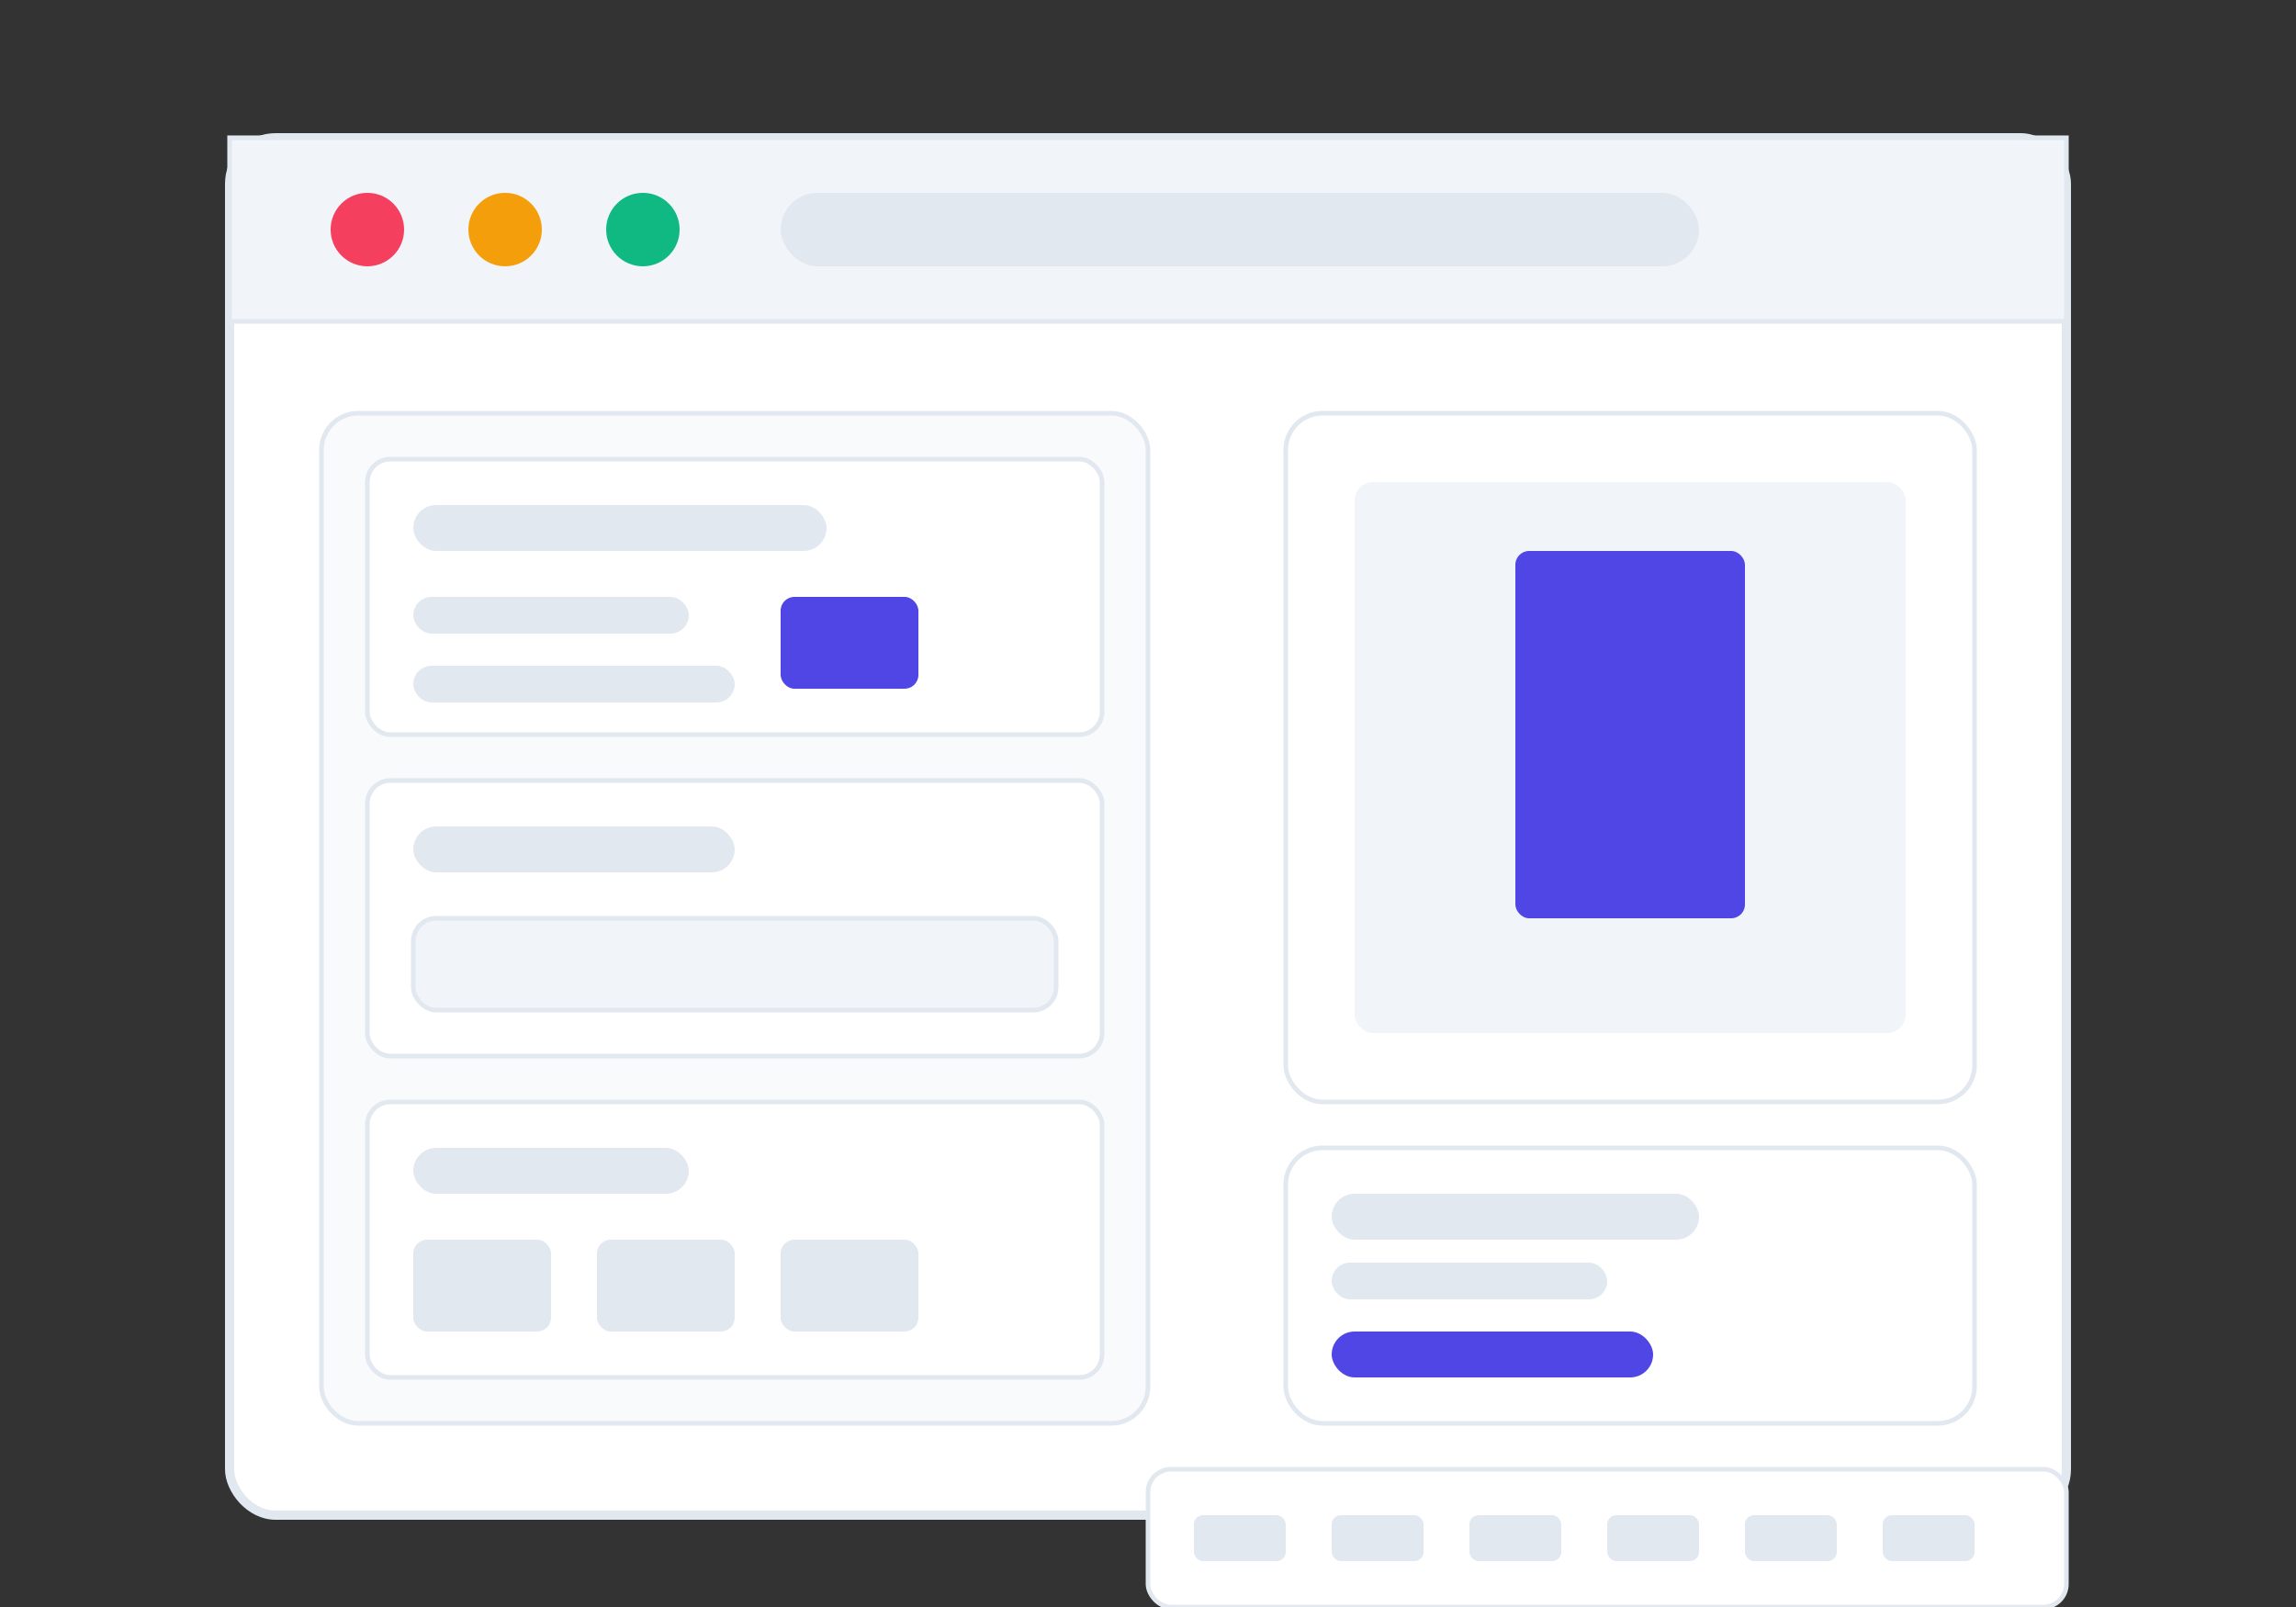<svg xmlns="http://www.w3.org/2000/svg" width="500" height="350" viewBox="0 0 500 350" fill="none">
  <rect x="0" y="0" width="500" height="350" fill="#333333" stroke="none"/>
  <!-- Main Browser Window -->
  <rect x="50" y="30" width="400" height="300" rx="10" fill="#FFFFFF" stroke="#E2E8F0" stroke-width="2" />
  
  <!-- Browser Header -->
  <rect x="50" y="30" width="400" height="40" rx="10 10 0 0" fill="#F1F5F9" stroke="#E2E8F0" stroke-width="1" />
  <circle cx="80" cy="50" r="8" fill="#F43F5E" />
  <circle cx="110" cy="50" r="8" fill="#F59E0B" />
  <circle cx="140" cy="50" r="8" fill="#10B981" />
  <rect x="170" y="42" width="200" height="16" rx="8" fill="#E2E8F0" />
  
  <!-- Main Content Area with Checkout Form -->
  <rect x="70" y="90" width="180" height="220" rx="8" fill="#F8FAFC" stroke="#E2E8F0" stroke-width="1" />
  
  <!-- Order Details Section -->
  <rect x="80" y="100" width="160" height="60" rx="5" fill="#FFFFFF" stroke="#E2E8F0" stroke-width="1" />
  <rect x="90" y="110" width="90" height="10" rx="5" fill="#E2E8F0" />
  <rect x="90" y="130" width="60" height="8" rx="4" fill="#E2E8F0" />
  <rect x="90" y="145" width="70" height="8" rx="4" fill="#E2E8F0" />
  <rect x="170" y="130" width="30" height="20" rx="3" fill="#4F46E5" />
  
  <!-- Customer Info Section -->
  <rect x="80" y="170" width="160" height="60" rx="5" fill="#FFFFFF" stroke="#E2E8F0" stroke-width="1" />
  <rect x="90" y="180" width="70" height="10" rx="5" fill="#E2E8F0" />
  <rect x="90" y="200" width="140" height="20" rx="5" fill="#F1F5F9" stroke="#E2E8F0" stroke-width="1" />
  
  <!-- Payment Section -->
  <rect x="80" y="240" width="160" height="60" rx="5" fill="#FFFFFF" stroke="#E2E8F0" stroke-width="1" />
  <rect x="90" y="250" width="60" height="10" rx="5" fill="#E2E8F0" />
  <rect x="90" y="270" width="30" height="20" rx="3" fill="#E2E8F0" />
  <rect x="130" y="270" width="30" height="20" rx="3" fill="#E2E8F0" />
  <rect x="170" y="270" width="30" height="20" rx="3" fill="#E2E8F0" />
  
  <!-- Product Visualization -->
  <rect x="280" y="90" width="150" height="150" rx="8" fill="#FFFFFF" stroke="#E2E8F0" stroke-width="1" />
  <rect x="295" y="105" width="120" height="120" rx="4" fill="#F1F5F9" />
  <rect x="330" y="120" width="50" height="80" rx="3" fill="#4F46E5" />
  
  <!-- Product Details -->
  <rect x="280" y="250" width="150" height="60" rx="8" fill="#FFFFFF" stroke="#E2E8F0" stroke-width="1" />
  <rect x="290" y="260" width="80" height="10" rx="5" fill="#E2E8F0" />
  <rect x="290" y="275" width="60" height="8" rx="4" fill="#E2E8F0" />
  <rect x="290" y="290" width="70" height="10" rx="5" fill="#4F46E5" />
  
  <!-- Payment Methods -->
  <rect x="250" y="320" width="200" height="30" rx="5" fill="#FFFFFF" stroke="#E2E8F0" stroke-width="1" />
  <rect x="260" y="330" width="20" height="10" rx="2" fill="#E2E8F0" />
  <rect x="290" y="330" width="20" height="10" rx="2" fill="#E2E8F0" />
  <rect x="320" y="330" width="20" height="10" rx="2" fill="#E2E8F0" />
  <rect x="350" y="330" width="20" height="10" rx="2" fill="#E2E8F0" />
  <rect x="380" y="330" width="20" height="10" rx="2" fill="#E2E8F0" />
  <rect x="410" y="330" width="20" height="10" rx="2" fill="#E2E8F0" />
</svg>